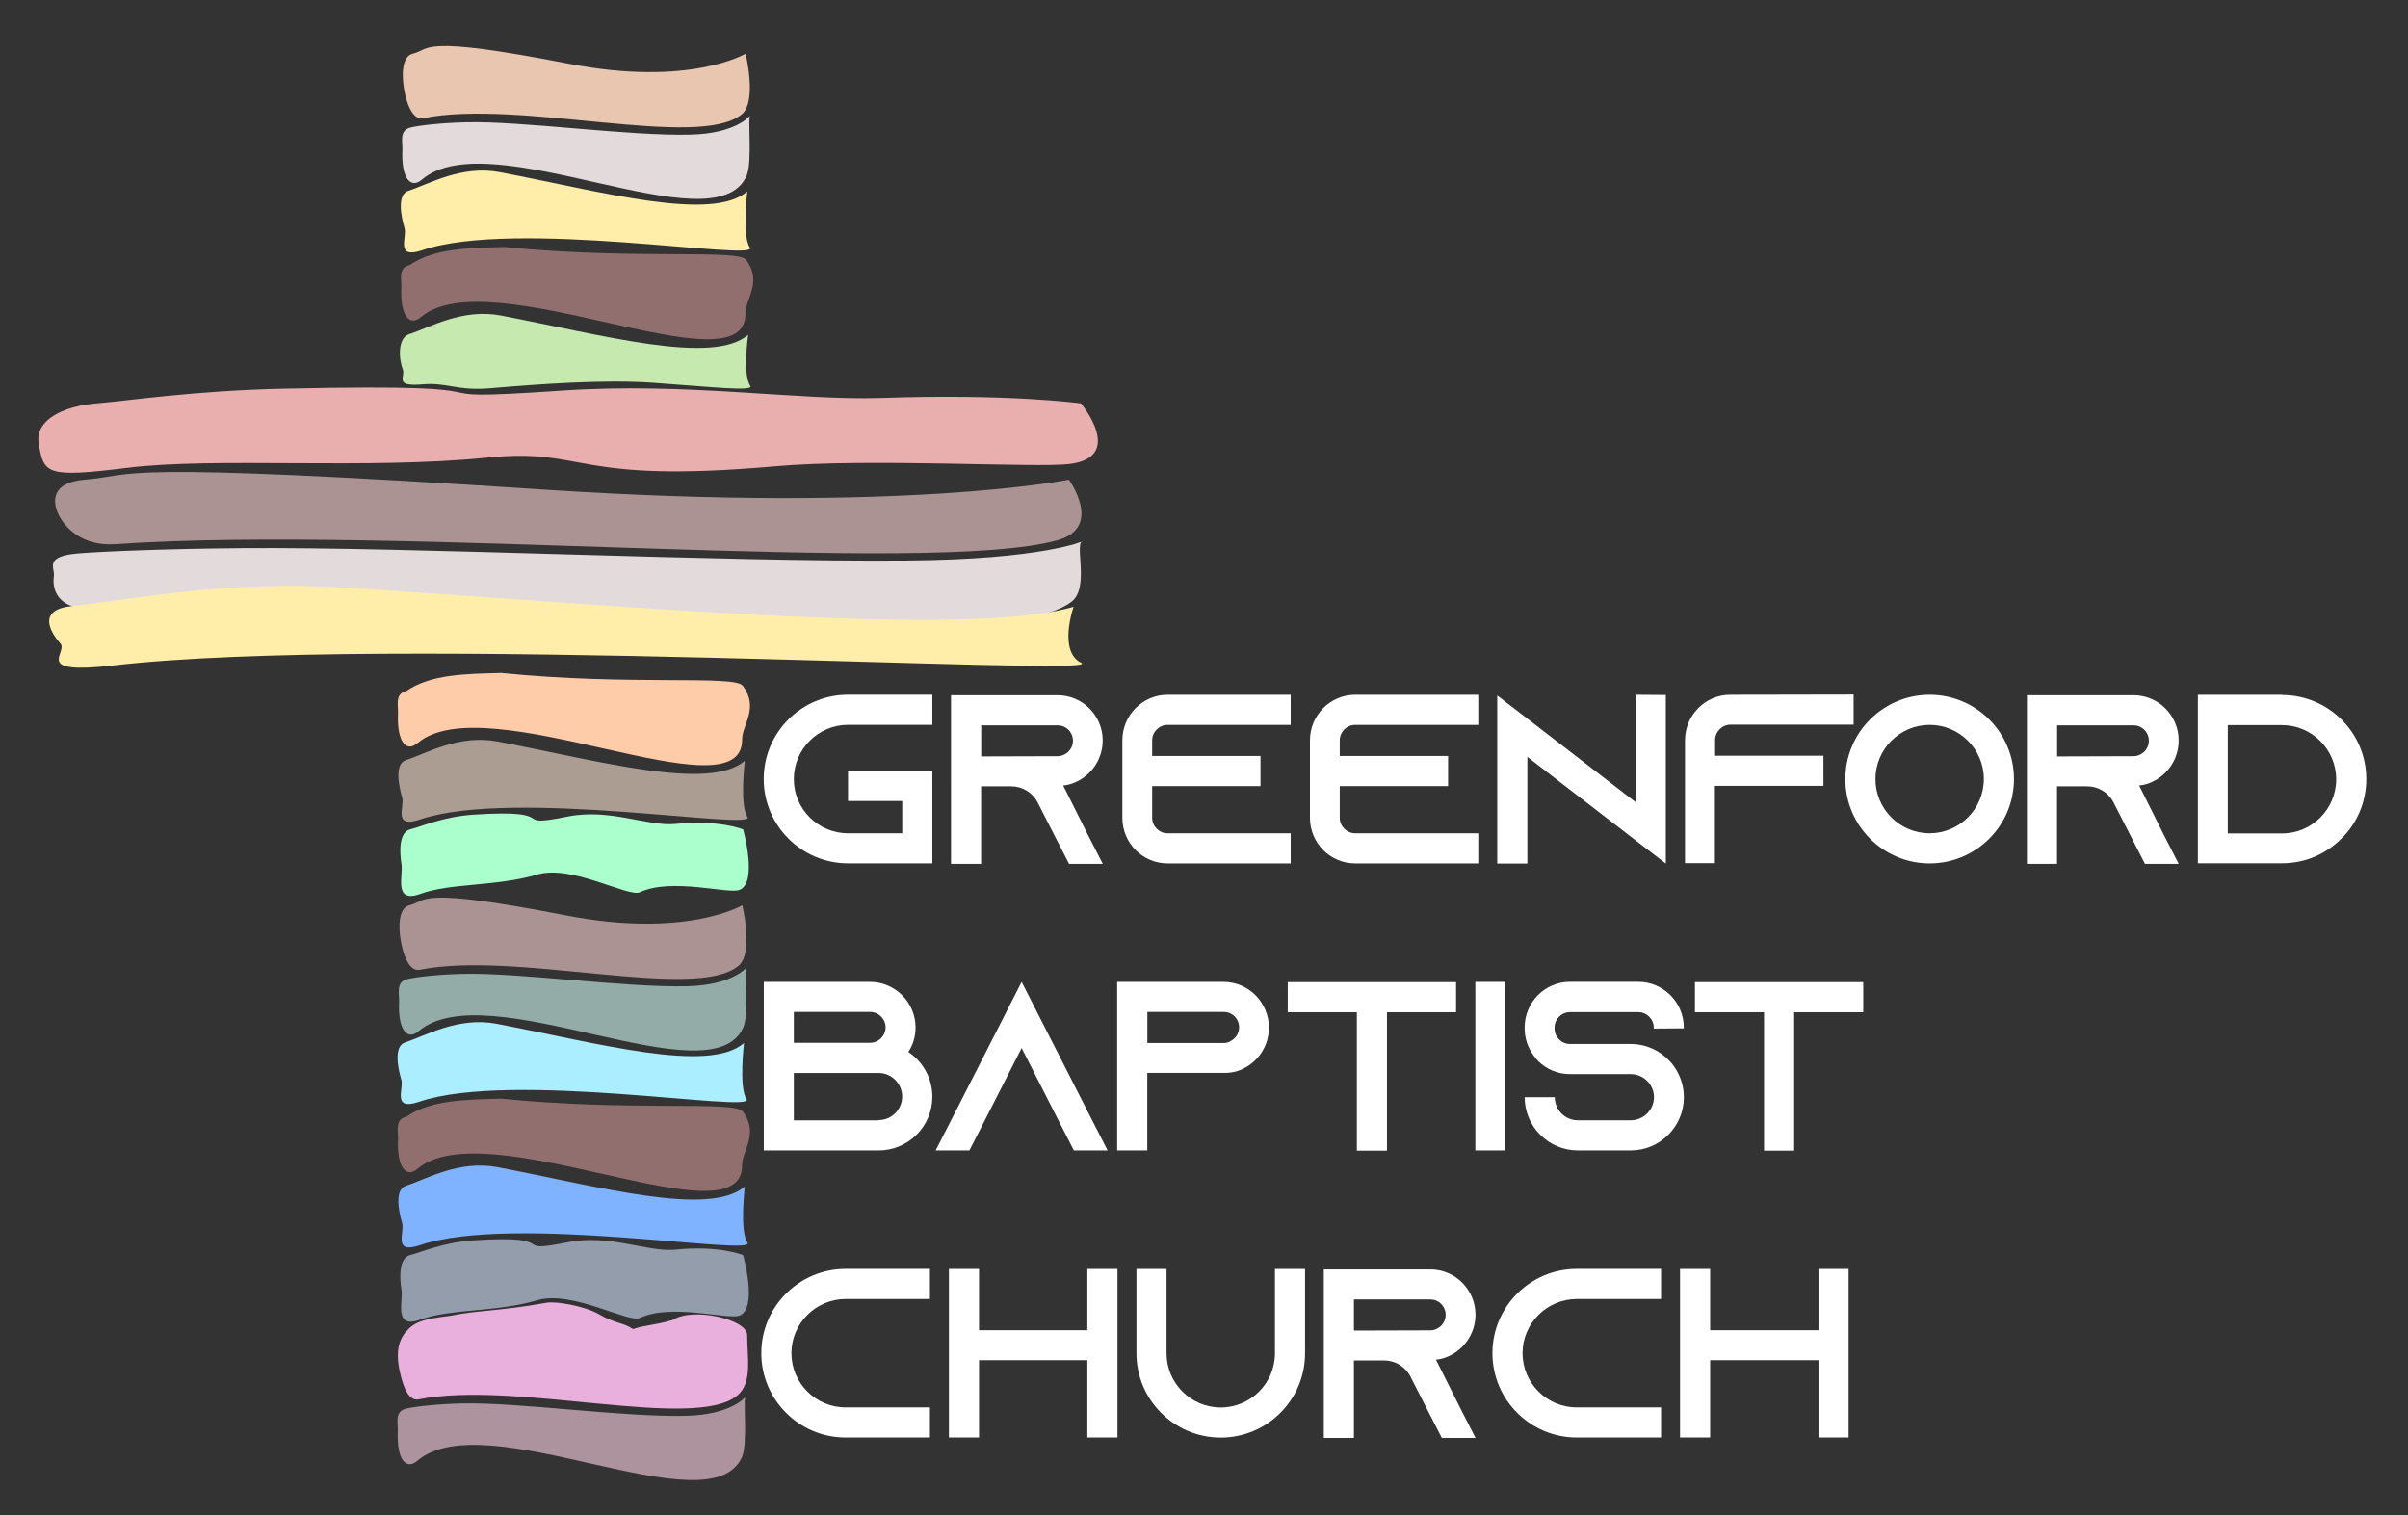 <?xml version="1.0" encoding="utf-8"?>
<!-- Generator: Adobe Illustrator 27.0.1, SVG Export Plug-In . SVG Version: 6.00 Build 0)  -->
<svg version="1.1"
	 id="svg8" xmlns:svg="http://www.w3.org/2000/svg" xmlns:inkscape="http://www.inkscape.org/namespaces/inkscape" xmlns:cc="http://creativecommons.org/ns#" xmlns:sodipodi="http://sodipodi.sourceforge.net/DTD/sodipodi-0.dtd" xmlns:dc="http://purl.org/dc/elements/1.1/" xmlns:rdf="http://www.w3.org/1999/02/22-rdf-syntax-ns#"
	 xmlns="http://www.w3.org/2000/svg" xmlns:xlink="http://www.w3.org/1999/xlink" x="0px" y="0px" viewBox="0 0 3198.7 2012.8"
	 style="enable-background:new 0 0 3198.7 2012.8;" xml:space="preserve">
<rect x="0" y="0" width="3198.7" height="2012.8" fill="#333333" stroke="none"/>
<style type="text/css">
	.st0{fill:#E3DBDB;}
	.st1{fill:#E9C6AF;}
	.st2{fill:#FFEEAA;}
	.st3{fill:#916F6F;}
	.st4{fill:#E9AFAF;}
	.st5{fill:#C6E9AF;}
	.st6{fill:#AC9393;}
	.st7{fill:#FFCCAA;}
	.st8{fill:#AAFFCC;}
	.st9{fill:#AC9D93;}
	.st10{fill:#93ACA7;}
	.st11{fill:#AAEEFF;}
	.st12{fill:#939DAC;}
	.st13{fill:#80B3FF;}
	.st14{fill:#AC939D;}
	.st15{fill:#E9AFDD;}
	.st16{enable-background:new    ;}
	.st17{fill:#FFFFFF;}
</style>
<sodipodi:namedview  bordercolor="#666666" borderopacity="1.0" id="base" inkscape:current-layer="layer1" inkscape:cx="-3473.6621" inkscape:cy="-1847.3165" inkscape:document-rotation="0" inkscape:document-units="mm" inkscape:guide-bbox="true" inkscape:pagecheckerboard="0" inkscape:pageopacity="0.0" inkscape:pageshadow="2" inkscape:snap-global="false" inkscape:snap-others="false" inkscape:window-height="1017" inkscape:window-maximized="1" inkscape:window-width="1920" inkscape:window-x="-8" inkscape:window-y="1072" inkscape:zoom="0.056568542" pagecolor="#ffffff" showgrid="false" showguides="true">
	<sodipodi:guide  id="guide871" orientation="1,0" position="-786.19,1482.333"></sodipodi:guide>
	<sodipodi:guide  id="guide873" orientation="0,-1" position="-96.762,1827.048"></sodipodi:guide>
	<sodipodi:guide  id="guide875" orientation="1,0" position="356.81,1355.333"></sodipodi:guide>
	<sodipodi:guide  id="guide877" orientation="0,-1" position="387.048,1052.952"></sodipodi:guide>
</sodipodi:namedview>
<g id="layer1" inkscape:groupmode="layer" inkscape:label="Layer 1">
	<g id="g897" inkscape:export-xdpi="96" inkscape:export-ydpi="96">
		<g id="g918" transform="translate(-288.075,-1124.266)" inkscape:export-xdpi="96" inkscape:export-ydpi="96">
			
				<path id="path12" inkscape:export-filename="D:\GBC\new logo\new logocrosssq.png" inkscape:export-xdpi="120.04044" inkscape:export-ydpi="120.04044" sodipodi:nodetypes="ssssscss" class="st0" d="
				M848.5,1362.9c-14.9,12.7-27.6-1.6-25.9-39.4c0.5-10.6-4.7-26.2,11.1-29.9c11.4-2.7,39.7-6.1,73.3-6.9
				c74.8-1.9,215.4,18.5,298.6,16.4c61.6-1.5,79.4-25.8,79.4-25.8c-4.5,0,3.1,61.5-5.2,80.5C1237.3,1454.3,940,1285,848.5,1362.9
				L848.5,1362.9z"/>
			
				<path id="path12-3" inkscape:export-filename="D:\GBC\new logo\new logocrosssq.png" inkscape:export-xdpi="120.04044" inkscape:export-ydpi="120.04044" sodipodi:nodetypes="sasscss" class="st1" d="
				M850.1,1281.3c-15.3,3.1-22.9-24-25.4-39.5c-2.6-15.7-3.7-42.4,11.7-46.2c24.2-5.9,7.5-25.5,207,13.3
				c160.7,31.3,235.1-13.3,235.1-13.3s15.6,63.5-5.1,80.5C1215.6,1323.6,977.8,1255.5,850.1,1281.3z"/>
			
				<path id="path12-3-3" inkscape:export-filename="D:\GBC\new logo\new logocrosssq.png" inkscape:export-xdpi="120.04044" inkscape:export-ydpi="120.04044" sodipodi:nodetypes="sasscss" class="st2" d="
				M849.2,1456.6c-36.7,12.5-20.1-17.2-23.7-29.2c-4.8-15.9-10.2-44.7,4.9-49.6c27.5-8.9,70.6-34.6,122.2-24.7
				c135.5,26,281.1,66.4,328.1,25.5c0,0-7.1,59.2,3.4,74.5C1297.3,1472.3,972.5,1414.6,849.2,1456.6L849.2,1456.6z"/>
			
				<path id="path12-7" inkscape:export-filename="D:\GBC\new logo\new logocrosssq.png" inkscape:export-xdpi="120.04044" inkscape:export-ydpi="120.04044" sodipodi:nodetypes="ssccsss" class="st3" d="
				M847.1,1545.6c-14.9,12.7-27.6-1.6-25.9-39.4c0.5-10.6-4.7-26.2,11.1-29.9c33-22.4,78.4-22.6,126-23.9
				c172.1,17.3,310.2,2.3,321,17.1c21.8,29.6-1.1,52-1,71.1C1279.4,1646,938.6,1467.8,847.1,1545.6L847.1,1545.6z"/>
			
				<path id="path12-3-4" inkscape:export-filename="D:\GBC\new logo\new logocrosssq.png" inkscape:export-xdpi="120.04044" inkscape:export-ydpi="120.04044" sodipodi:nodetypes="sasssscssss" class="st4" d="
				M457.1,1745.8c-108.1,13.4-110.8,7.9-117.6-32.2c-5.3-30.8,31.4-49.7,77.1-53.5c42.8-3.5,129-16.9,249.4-19.5
				c356.9-7.8,131.4,18.7,368.1,2.6c166.3-11.4,315.1,13.5,425,9.7c170.9-5.9,264.9,7.3,264.9,7.3s59.5,71.3-15.2,80.5
				c-44.5,5.5-266.1-8-390.5,3c-272.6,24.1-248.8-25.1-384-11.4C775.6,1748.3,574.1,1731.3,457.1,1745.8L457.1,1745.8z"/>
			
				<path id="path12-3-3-5" inkscape:export-filename="D:\GBC\new logo\new logocrosssq.png" inkscape:export-xdpi="120.04044" inkscape:export-ydpi="120.04044" sodipodi:nodetypes="sasscssss" class="st5" d="
				M849.2,1634.9c-38.7,3.2-22.2-9.8-26.1-20.1c-5.7-14.7-6.6-41.7,8.5-46.6c27.5-8.9,70.6-34.6,122.2-24.7
				c135.5,26,281.1,66.4,328.1,25.5c0,0-7.7,52.5,2.8,67.9c5.4,7.8-52.7,1.3-129.1-4.1c-66.1-4.7-152.8,1.9-215.6,7.2
				C894.7,1643.9,883,1632.1,849.2,1634.9z"/>
			
				<path id="path12-5" inkscape:export-filename="D:\GBC\new logo\new logocrosssq.png" inkscape:export-xdpi="120.04044" inkscape:export-ydpi="120.04044" sodipodi:nodetypes="ssssscss" class="st0" d="
				M436.3,1928.7c-44,12.7-81.7-1.6-76.6-39.4c1.4-10.6-13.8-26.2,32.8-29.9c33.8-2.7,117.4-6.1,216.8-6.9
				c221.3-1.9,637.1,18.5,882.9,16.4c182.1-1.5,234.8-25.8,234.8-25.8c-13.2,0,9.3,61.5-15.5,80.5
				C1585.9,2020.2,706.7,1850.9,436.3,1928.7L436.3,1928.7z"/>
			
				<path id="path12-3-32" inkscape:export-filename="D:\GBC\new logo\new logocrosssq.png" inkscape:export-xdpi="120.04044" inkscape:export-ydpi="120.04044" sodipodi:nodetypes="sasscss" class="st6" d="
				M441,1847.2c-45.4,3.1-67.8-24-75.2-39.5c-7.6-15.7-11-42.4,34.7-46.2c71.6-5.9,22.1-25.5,612.1,13.3
				c475.2,31.3,695.3-13.3,695.3-13.3s46.3,63.5-15.2,80.5C1521.9,1889.5,818.7,1821.4,441,1847.2L441,1847.2z"/>
			
				<path id="path12-3-3-8" inkscape:export-filename="D:\GBC\new logo\new logocrosssq.png" inkscape:export-xdpi="120.04044" inkscape:export-ydpi="120.04044" sodipodi:nodetypes="sasscss" class="st2" d="
				M438.4,2008.3c-108.7,12.5-59.4-17.2-70.1-29.2c-14.2-15.9-30.3-44.7,14.4-49.6c81.2-8.9,208.7-34.6,361.2-24.7
				c400.6,26,831.4,66.4,970.3,25.5c0,0-20.9,59.2,10.1,74.5C1763.3,2024.1,802.8,1966.3,438.4,2008.3z"/>
			
				<path id="path12-7-4" inkscape:export-filename="D:\GBC\new logo\new logocrosssq.png" inkscape:export-xdpi="120.04044" inkscape:export-ydpi="120.04044" sodipodi:nodetypes="ssccsss" class="st7" d="
				M842.7,2111.5c-14.9,12.7-27.6-1.6-25.9-39.4c0.5-10.6-4.7-26.2,11.1-29.9c33-22.4,78.4-22.6,126-23.9
				c172.1,17.3,310.2,2.3,321,17.1c21.8,29.6-1.1,52-1,71.1C1275,2211.9,934.2,2033.7,842.7,2111.5L842.7,2111.5z"/>
			
				<path id="path12-3-4-7" inkscape:export-filename="D:\GBC\new logo\new logocrosssq.png" inkscape:export-xdpi="120.04044" inkscape:export-ydpi="120.04044" sodipodi:nodetypes="sasssscssss" class="st8" d="
				M846.8,2311.7c-36.5,13.4-22.9-24-25.4-39.5c-2.6-15.7-3.7-42.4,11.7-46.2c14.5-3.5,43.6-16.9,84.3-19.5
				c120.7-7.8,44.4,18.7,124.5,2.6c56.2-11.4,106.5,13.5,143.7,9.7c57.8-5.9,89.6,7.3,89.6,7.3s20.1,71.3-5.1,80.5
				c-15,5.5-90.3-16.6-132,3c-15.2,7.1-90.7-37.2-136.4-23.5C948,2302.1,886.3,2297.2,846.8,2311.7L846.8,2311.7z"/>
			
				<path id="path12-3-3-5-3" inkscape:export-filename="D:\GBC\new logo\new logocrosssq.png" inkscape:export-xdpi="120.04044" inkscape:export-ydpi="120.04044" sodipodi:nodetypes="sasscss" class="st9" d="
				M846,2212.9c-36.7,12.5-20.1-17.2-23.7-29.2c-4.8-15.9-10.2-44.7,4.9-49.6c27.5-8.9,70.6-34.6,122.2-24.7
				c135.5,26,281.1,66.4,328.1,25.5c0,0-7.1,59.2,3.4,74.5C1294.1,2228.7,969.3,2171,846,2212.9L846,2212.9z"/>
			
				<path id="path12-30" inkscape:export-filename="D:\GBC\new logo\new logocrosssq.png" inkscape:export-xdpi="120.04044" inkscape:export-ydpi="120.04044" sodipodi:nodetypes="ssssscss" class="st10" d="
				M844.1,2494.2c-14.9,12.7-27.6-1.6-25.9-39.4c0.5-10.6-4.7-26.2,11.1-29.9c11.4-2.7,39.7-6.1,73.3-6.9
				c74.8-1.9,215.4,18.4,298.6,16.4c61.6-1.5,79.4-25.8,79.4-25.8c-4.5,0,3.1,61.5-5.2,80.5
				C1232.9,2585.7,935.6,2416.4,844.1,2494.2L844.1,2494.2z"/>
			
				<path id="path12-3-7" inkscape:export-filename="D:\GBC\new logo\new logocrosssq.png" inkscape:export-xdpi="120.04044" inkscape:export-ydpi="120.04044" sodipodi:nodetypes="sasscss" class="st6" d="
				M845.7,2412.6c-15.3,3.1-22.9-24-25.4-39.5c-2.6-15.7-3.7-42.4,11.7-46.2c24.2-5.9,7.5-25.5,207,13.3
				c160.7,31.3,235.1-13.3,235.1-13.3s15.6,63.5-5.1,80.5C1211.2,2455,973.5,2386.9,845.7,2412.6L845.7,2412.6z"/>
			
				<path id="path12-3-3-58" inkscape:export-filename="D:\GBC\new logo\new logocrosssq.png" inkscape:export-xdpi="120.04044" inkscape:export-ydpi="120.04044" sodipodi:nodetypes="sasscss" class="st11" d="
				M844.9,2587.9c-36.7,12.5-20.1-17.2-23.7-29.2c-4.8-15.9-10.2-44.7,4.9-49.6c27.5-8.9,70.6-34.6,122.2-24.7
				c135.5,26,281.1,66.4,328.1,25.5c0,0-7.1,59.2,3.4,74.5C1292.9,2603.7,968.1,2546,844.9,2587.9z"/>
			
				<path id="path12-7-7" inkscape:export-filename="D:\GBC\new logo\new logocrosssq.png" inkscape:export-xdpi="120.04044" inkscape:export-ydpi="120.04044" sodipodi:nodetypes="ssccsss" class="st3" d="
				M842.7,2677c-14.9,12.7-27.6-1.6-25.9-39.4c0.5-10.6-4.7-26.2,11.1-29.9c33-22.4,78.4-22.6,126-23.9
				c172.1,17.3,310.2,2.3,321,17.1c21.8,29.6-1.1,52-1,71.1C1275,2777.4,934.2,2599.2,842.7,2677L842.7,2677z"/>
			
				<path id="path12-3-4-0" inkscape:export-filename="D:\GBC\new logo\new logocrosssq.png" inkscape:export-xdpi="120.04044" inkscape:export-ydpi="120.04044" sodipodi:nodetypes="sasssscssss" class="st12" d="
				M846.8,2877.2c-36.5,13.4-22.9-24-25.4-39.5c-2.6-15.7-3.7-42.4,11.7-46.2c14.5-3.5,43.6-16.9,84.3-19.5
				c120.7-7.8,44.4,18.7,124.5,2.6c56.2-11.4,106.5,13.5,143.7,9.7c57.8-5.9,89.6,7.3,89.6,7.3s20.1,71.3-5.1,80.5
				c-15,5.5-90.3-16.6-132,3c-15.2,7.1-90.7-37.2-136.4-23.5C948,2867.6,886.3,2862.7,846.8,2877.2L846.8,2877.2z"/>
			
				<path id="path12-3-3-5-7" inkscape:export-filename="D:\GBC\new logo\new logocrosssq.png" inkscape:export-xdpi="120.04044" inkscape:export-ydpi="120.04044" sodipodi:nodetypes="sasscss" class="st13" d="
				M846,2778.4c-36.7,12.5-20.1-17.2-23.7-29.2c-4.8-15.9-10.2-44.7,4.9-49.6c27.5-8.9,70.6-34.6,122.2-24.7
				c135.5,26,281.1,66.4,328.1,25.5c0,0-7.1,59.2,3.4,74.5C1294.1,2794.2,969.3,2736.4,846,2778.4L846,2778.4z"/>
			
				<path id="path12-30-1" inkscape:export-filename="D:\GBC\new logo\new logocrosssq.png" inkscape:export-xdpi="120.04044" inkscape:export-ydpi="120.04044" sodipodi:nodetypes="ssssscss" class="st14" d="
				M842.4,3064.9c-14.9,12.7-27.6-1.6-25.9-39.4c0.5-10.6-4.7-26.2,11.1-29.9c11.4-2.7,39.7-6.1,73.3-6.9
				c74.8-1.9,215.4,18.5,298.6,16.4c61.6-1.5,79.4-25.8,79.4-25.8c-4.5,0,3.1,61.5-5.2,80.5C1231.2,3156.3,933.9,2987,842.4,3064.9
				L842.4,3064.9z"/>
			
				<path id="path12-3-7-0" inkscape:export-filename="D:\GBC\new logo\new logocrosssq.png" inkscape:export-xdpi="120.04044" inkscape:export-ydpi="120.04044" sodipodi:nodetypes="sazcscccssss" class="st15" d="
				M844,2983.3c-15.3,3.1-22.2-24.1-25.4-39.5c-3.4-16.4-3.7-35.5,8-49.5c11.7-14,23-17.6,60-22.1c34.5-7.4,64.6-5.9,127.4-17.3
				c12.8-2.3,51.3,4.5,69.6,15.2c22,12.9,31.7,10.6,45.4,19.8c17.1-5.8,26-4.4,52.8-12.1c25.8-17.4,98.8-1.2,98.8,20
				c-0.1,29.5,7.5,63.5-13.3,80.5C1209.5,3025.6,971.7,2957.5,844,2983.3L844,2983.3z"/>
		</g>
		<g class="st16">
			<path class="st17" d="M1054.5,1035c0,39.7,32.3,72,72,72h72v-42.9h-72v-40h112v122.8h-112c-61.7,0-112-50.2-112-112
				s50.2-112,112-112h112v40h-112C1086.8,963,1054.5,995.3,1054.5,1035z"/>
			<path class="st17" d="M1444.4,1107.6l20.5,40h-44.8l-20.5-40l-21.4-41.9l-1-1.9c-7-11.5-19.5-19.2-33.9-19.2h-40v103h-40V923.6
				h141.4c16.6,0,31.7,6.7,42.5,17.6c10.9,10.9,17.6,25.9,17.6,42.5c0,24.3-14.4,45.4-35.2,55c-5.4,2.6-11.2,4.2-17.3,4.8
				L1444.4,1107.6z M1404.8,1004.6c2.9,0,5.8-0.6,8.3-1.9c7.4-3.2,12.2-10.6,12.2-18.6c0-7.4-3.8-12.5-6.1-14.7
				c-2.6-2.6-7.4-5.8-14.4-5.8h-101.4v41.3L1404.8,1004.6z"/>
			<path class="st17" d="M1530.5,983.5v20.8h143.9v40h-143.9v42.2c0,11.2,9.3,20.5,20.5,20.5h163.5v40H1551
				c-33.3,0-60.1-27.2-60.1-60.5v-103c0-33.3,26.9-60.5,60.1-60.5h163.5v40H1551C1539.8,963,1530.5,972.3,1530.5,983.5z"/>
			<path class="st17" d="M1779.7,983.5v20.8h143.9v40h-143.9v42.2c0,11.2,9.3,20.5,20.5,20.5h163.5v40h-163.5
				c-33.3,0-60.1-27.2-60.1-60.5v-103c0-33.3,26.9-60.5,60.1-60.5h163.5v40h-163.5C1788.9,963,1779.7,972.3,1779.7,983.5z"/>
			<path class="st17" d="M2212.8,923.3v223.9l-40-30.7l-143.9-111v141.7h-40V924l40,30.7l143.9,111V923L2212.8,923.3z"/>
			<path class="st17" d="M2462.3,922.7v40h-163.5c-11.2,0-20.5,9.3-20.5,20.5v20.8h143.9v40H2278v102.7h-39.7V983.5
				c0-33.3,26.9-60.5,60.1-60.5L2462.3,922.7z"/>
			<path class="st17" d="M2675.3,1035c0,61.7-50.2,112-112,112c-61.7,0-112-50.2-112-112s50.2-112,112-112
				C2625.1,923,2675.3,973.2,2675.3,1035z M2635.3,1035c0-39.7-32.3-72-72-72c-39.7,0-72,32.3-72,72c0,39.7,32.3,72,72,72
				C2603,1106.9,2635.3,1074.6,2635.3,1035z"/>
			<path class="st17" d="M2873.6,1107.6l20.5,40h-44.8l-20.5-40l-21.4-41.9l-1-1.9c-7-11.5-19.5-19.2-33.9-19.2h-40v103h-40V923.6
				H2834c16.6,0,31.7,6.7,42.5,17.6c10.9,10.9,17.6,25.9,17.6,42.5c0,24.3-14.4,45.4-35.2,55c-5.4,2.6-11.2,4.2-17.3,4.8
				L2873.6,1107.6z M2834,1004.6c2.9,0,5.8-0.6,8.3-1.9c7.4-3.2,12.2-10.6,12.2-18.6c0-7.4-3.8-12.5-6.1-14.7
				c-2.6-2.6-7.4-5.8-14.4-5.8h-101.4v41.3L2834,1004.6z"/>
			<path class="st17" d="M3031.3,923.3c61.7,0,112,49.9,112,111.6c0,27.5-9.9,52.8-26.6,72.3c-1.9,2.2-4.2,4.5-6.4,6.7
				c-20.2,20.5-48,32.9-78.7,32.9h-112V923h112L3031.3,923.3z M3103.3,1035.3c0-39.7-32.3-72-72-72h-72v143.9h72
				C3071,1107.3,3103.3,1074.9,3103.3,1035.3z"/>
		</g>
		<g class="st16">
			<path class="st17" d="M1238.5,1457c0,39.3-32,71.3-71.3,71.3h-152.6v-223.9h141.1c33.3,0,60.5,27.2,60.5,60.5
				c0,12.2-3.5,23.4-9.6,32.6C1225.7,1410.3,1238.5,1432,1238.5,1457z M1054.5,1385.3h101.4c11.2,0,20.5-9.3,20.5-20.5
				s-9.3-20.5-20.5-20.5h-101.4V1385.3z M1167.1,1488c17.3,0,31.3-14.1,31.3-31.3s-14.1-31.3-31.3-31.3h-112.6v63h112.6V1488z"/>
			<path class="st17" d="M1471.3,1528.3h-44.8l-20.5-40l-48.9-96l-48.9,96l-20.5,40h-44.8l20.5-40l93.7-183.9l93.7,183.9
				L1471.3,1528.3z"/>
			<path class="st17" d="M1668,1322.3c10.9,11.2,17.6,26.2,17.6,42.9c0,24.3-14.4,45.4-35.2,55c-5.4,2.6-11.2,4.2-17.3,4.8
				c-0.6,0-1.3,0-1.9,0v0.3h-107.2v103h-40v-223.9h141.1c16.6,0,31.7,6.7,42.5,17.6L1668,1322.3z M1633.8,1383.4
				c7.4-3.2,12.2-10.6,12.2-18.6c0-7.4-3.8-12.5-6.1-14.7c-2.6-2.6-7.4-5.8-14.4-5.8h-101.4v41.3h101.4c2.9,0,5.8-0.6,8.3-1.9
				V1383.4z"/>
			<path class="st17" d="M1934.2,1304.7v40h-91.8v183.9h-40v-183.9h-91.8v-40H1934.2z"/>
			<path class="st17" d="M1959.8,1528.3v-223.9h40v223.9H1959.8z"/>
			<path class="st17" d="M2196.8,1366.4v-1.3c0-11.2-9.3-20.5-20.5-20.5h-90.8c-11.2,0-20.5,9.3-20.5,20.5v1.3
				c0,11.2,9.3,20.5,20.5,20.5h80.6c20.8,0,39.3,9,52.1,23c1,1,1.6,1.9,2.6,2.9c9.9,12.2,16,27.8,16,44.8c0,39-31.7,70.7-70.7,70.7
				H2096c-39,0-70.7-31.7-70.7-70.7h40c0,17,13.8,30.7,30.7,30.7h70.1c17,0,31-13.8,31-30.7c0-17-14.1-30.7-31-30.7h-80.6
				c-16.3,0-31-6.4-41.9-17c-2.9-2.9-5.4-6.1-7.7-9.6c-6.7-9.6-10.6-21.4-10.6-34.2v-1.3c0-33.3,26.9-60.5,60.1-60.5h90.8
				c33.3,0,60.5,27.2,60.5,60.5v1.3L2196.8,1366.4z"/>
			<path class="st17" d="M2475.1,1304.7v40h-91.8v183.9h-40v-183.9h-91.8v-40H2475.1z"/>
		</g>
		<g class="st16">
			<path class="st17" d="M1051.3,1797.7c0,39.7,32.3,72,72,72h112v40h-112c-61.7,0-112-50.2-112-112s50.2-112,112-112h112v40h-112
				C1083.6,1725.8,1051.3,1758.1,1051.3,1797.7z"/>
			<path class="st17" d="M1484.4,1685.8v223.9h-40V1807h-143.9v102.7h-40v-223.9h40v81.3h143.9v-81.3H1484.4z"/>
			<path class="st17" d="M1733.6,1685.8v112c0,61.7-50.2,112-112,112s-112-50.2-112-112v-112h40v112c0,39.7,32.3,72,72,72
				s72-32.3,72-72v-112H1733.6z"/>
			<path class="st17" d="M1939.6,1870.3l20.5,40h-44.8l-20.5-40l-21.4-41.9l-1-1.9c-7-11.5-19.5-19.2-33.9-19.2h-40v103h-40v-223.9
				h141.4c16.6,0,31.7,6.7,42.5,17.6c10.9,10.9,17.6,25.9,17.6,42.5c0,24.3-14.4,45.4-35.2,55c-5.4,2.6-11.2,4.2-17.3,4.8
				L1939.6,1870.3z M1899.9,1767.3c2.9,0,5.8-0.6,8.3-1.9c7.4-3.2,12.2-10.6,12.2-18.6c0-7.4-3.8-12.5-6.1-14.7
				c-2.6-2.6-7.4-5.8-14.4-5.8h-101.4v41.3L1899.9,1767.3z"/>
			<path class="st17" d="M2022.5,1797.7c0,39.7,32.3,72,72,72h112v40h-112c-61.7,0-112-50.2-112-112s50.2-112,112-112h112v40h-112
				C2054.8,1725.8,2022.5,1758.1,2022.5,1797.7z"/>
			<path class="st17" d="M2455.6,1685.8v223.9h-40V1807h-143.9v102.7h-40v-223.9h40v81.3h143.9v-81.3H2455.6z"/>
		</g>
	</g>
</g>
</svg>
